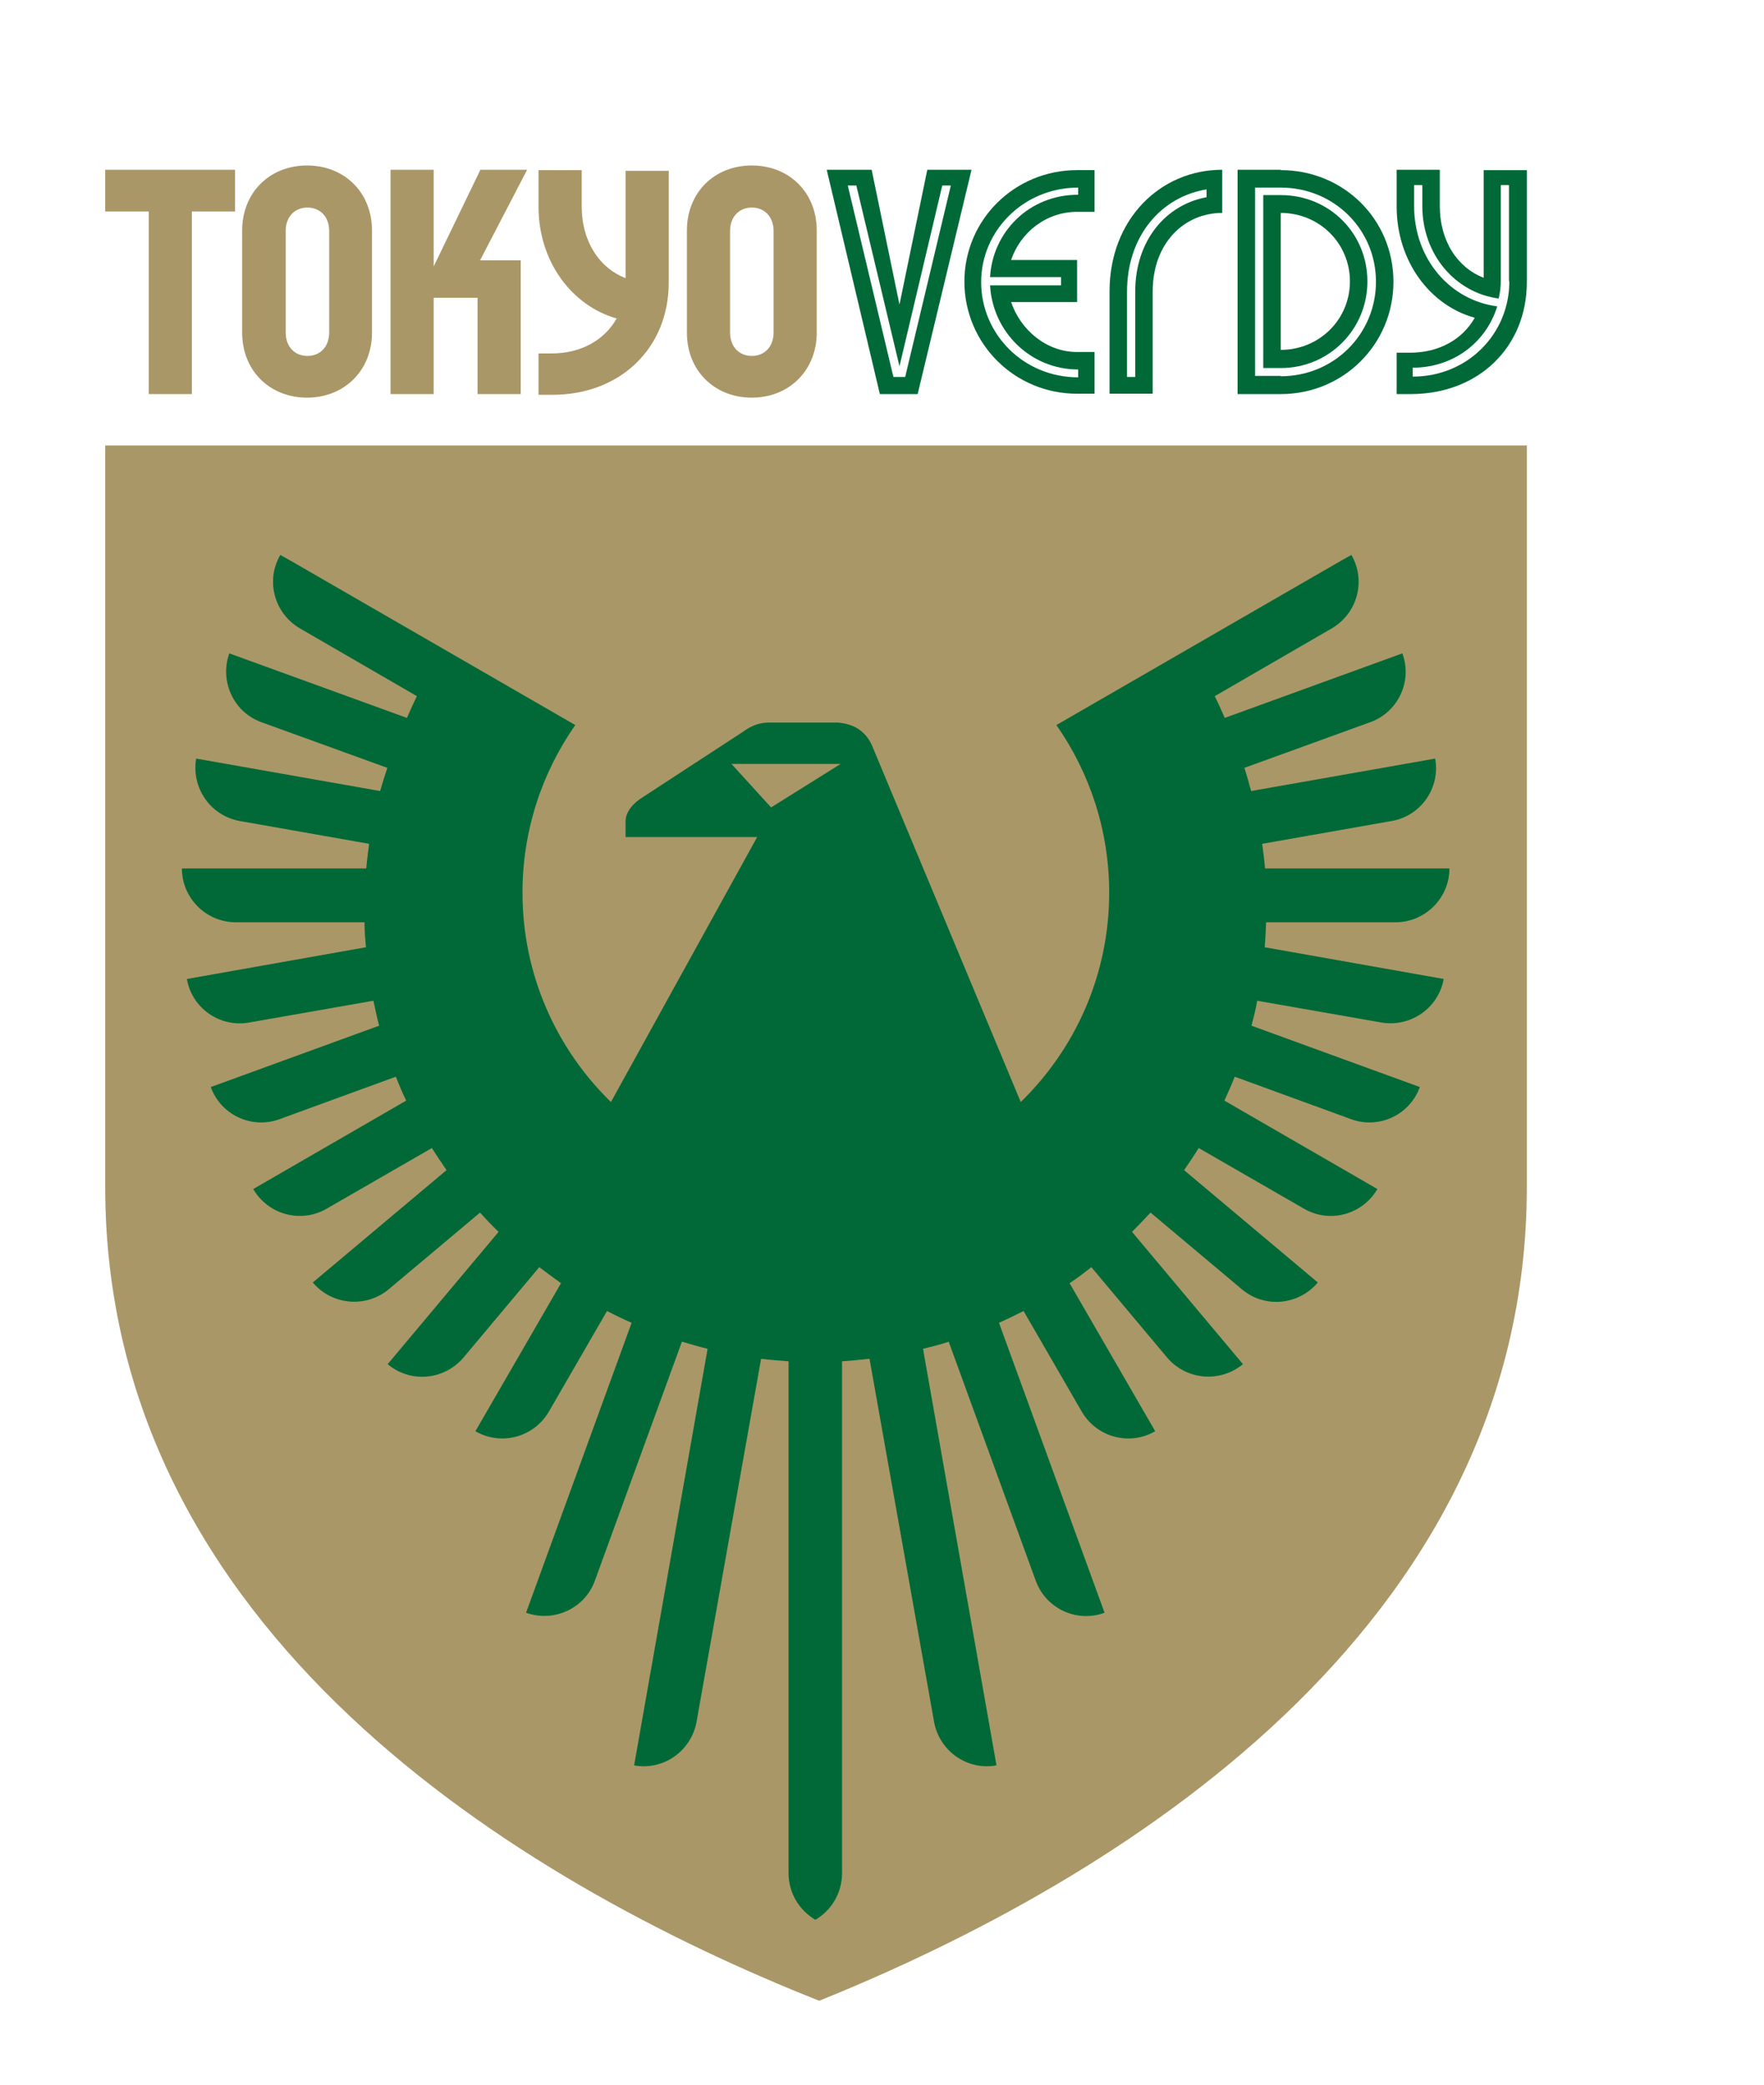 <?xml version="1.0" encoding="UTF-8"?><svg id="_レイヤー_2" xmlns="http://www.w3.org/2000/svg" width="49.46" height="58.46" xmlns:xlink="http://www.w3.org/1999/xlink" viewBox="0 0 49.46 58.46"><defs><style>.cls-1{fill:none;}.cls-2{fill:#006937;}.cls-3{clip-path:url(#clippath-1);}.cls-4{fill:#aa9767;}.cls-5{clip-path:url(#clippath-2);}.cls-6{clip-path:url(#clippath);}</style><clipPath id="clippath"><rect class="cls-1" width="49.46" height="58.46"/></clipPath><clipPath id="clippath-1"><rect class="cls-1" x="-235.55" y="-67.4" width="487.26" height="347.35"/></clipPath><clipPath id="clippath-2"><rect class="cls-1" x="-235.55" y="-67.4" width="487.26" height="347.35"/></clipPath></defs><g id="_スポーツ支援活動"><g id="_東京ヴェルディ"><g class="cls-6"><g class="cls-3"><g class="cls-5"><path class="cls-4" d="M17.54,7.8c-.72-.28-1.23-1.01-1.23-2.02v-1.01h-1.21v1.03c0,1.55.95,2.78,2.19,3.13-.34.6-.99.98-1.82.98h-.37v1.16h.39c1.92,0,3.26-1.33,3.26-3.14v-3.14h-1.21v3.03Z"/><polygon class="cls-4" points="13.47 4.76 12.16 7.47 12.16 4.76 10.95 4.76 10.95 11.05 12.16 11.05 12.16 8.35 13.39 8.35 13.39 11.05 14.6 11.05 14.6 7.3 13.46 7.3 14.78 4.76 13.47 4.76"/><polygon class="cls-4" points="2.95 5.93 4.17 5.93 4.17 11.05 5.38 11.05 5.38 5.93 6.59 5.93 6.59 4.76 2.95 4.76 2.95 5.93"/><path class="cls-2" d="M41.6,4.76v3.03c-.72-.28-1.23-1.01-1.23-2.02v-1.01h-1.21v1.03c0,1.55.95,2.78,2.19,3.12-.34.6-.99.98-1.82.98h-.37v1.16h.39c1.92,0,3.26-1.33,3.26-3.14v-3.14h-1.21ZM42.32,7.89c0,1.47-1.17,2.67-2.71,2.67v-.25c1.11,0,2.05-.68,2.37-1.72-1.32-.17-2.33-1.33-2.33-2.81v-.59h.23v.59c0,1.36.93,2.43,2.14,2.59.04-.16.06-.33.06-.49v-2.69h.23v2.69Z"/><path class="cls-4" d="M8.61,4.64c-1.06,0-1.82.77-1.82,1.82v2.87c0,1.06.77,1.82,1.82,1.82s1.82-.77,1.82-1.82v-2.87c0-1.06-.77-1.82-1.82-1.82M9.23,9.32c0,.41-.26.66-.61.66s-.61-.25-.61-.66v-2.84c0-.41.26-.66.61-.66s.61.25.61.66v2.84Z"/><path class="cls-2" d="M31.11,8.17v2.87h1.21v-2.87c0-1.35.88-2.2,1.95-2.2v-1.21c-1.74,0-3.16,1.39-3.16,3.41M33.83,5.3v.23c-1.14.21-2,1.21-2,2.65v2.39h-.23v-2.39c0-1.57.96-2.66,2.23-2.87"/><path class="cls-2" d="M35.91,5.47h-.49v4.85h.49c1.35,0,2.43-1.08,2.43-2.43s-1.07-2.42-2.43-2.42M35.91,9.82v-3.85c1.08,0,1.94.85,1.94,1.92s-.86,1.92-1.94,1.92"/><path class="cls-2" d="M27.04,7.89c0,1.75,1.41,3.15,3.16,3.15h.49v-1.17h-.49c-.87,0-1.59-.63-1.85-1.4h1.85v-1.18h-1.85c.26-.77.98-1.35,1.85-1.35h.49v-1.17h-.49c-1.75,0-3.16,1.39-3.16,3.13M30.23,5.46c-1.38,0-2.4,1.05-2.47,2.31h1.99v.23h-1.99c.07,1.3,1.13,2.36,2.47,2.36v.22c-1.54,0-2.72-1.22-2.72-2.67s1.2-2.65,2.72-2.65v.22Z"/><path class="cls-2" d="M35.91,4.76h-1.21v6.29h1.21c1.76,0,3.16-1.4,3.16-3.15s-1.4-3.13-3.16-3.13M35.91,10.54h-.72v-5.28h.72c1.49,0,2.67,1.17,2.67,2.64s-1.18,2.65-2.67,2.65"/><path class="cls-4" d="M21.08,4.64c-1.06,0-1.82.77-1.82,1.82v2.87c0,1.06.77,1.82,1.82,1.82s1.82-.77,1.82-1.82v-2.87c0-1.06-.77-1.82-1.82-1.82M21.69,9.32c0,.41-.26.66-.61.66s-.61-.25-.61-.66v-2.84c0-.41.26-.66.61-.66s.61.25.61.66v2.84Z"/><path class="cls-2" d="M26,4.76l-.78,3.78-.78-3.78h-1.26l1.49,6.29h1.06l1.51-6.29h-1.25ZM25.38,10.57h-.33l-1.28-5.37h.24l1.21,5.07,1.2-5.07h.24l-1.28,5.37Z"/><path class="cls-4" d="M22.97,56.1c-8.43-3.34-20.02-10.36-20.02-22.82V12.49h39.86v20.79c0,12.47-11.59,19.49-19.84,22.82"/><path class="cls-2" d="M39.13,25.86c.83,0,1.51-.68,1.51-1.51h-5.17c-.02-.23-.05-.46-.08-.69l3.63-.64c.82-.14,1.37-.93,1.22-1.75l-5.16.91c-.06-.22-.12-.44-.19-.65l3.53-1.28c.78-.28,1.19-1.15.9-1.93l-4.98,1.81c-.09-.21-.18-.41-.28-.61l3.28-1.9c.72-.42.97-1.34.55-2.06l-.32.18-7.95,4.59c.93,1.33,1.48,2.95,1.48,4.7,0,2.3-.95,4.38-2.48,5.87l-4.13-9.9c-.18-.48-.52-.7-1-.74h-1.92c-.26,0-.48.07-.74.26l-2.88,1.88c-.26.18-.41.41-.41.63v.44h3.69l-4.1,7.43c-1.53-1.49-2.48-3.57-2.48-5.87,0-1.75.55-3.37,1.48-4.7l-7.95-4.59-.32-.18c-.42.72-.17,1.64.55,2.06l3.28,1.9c-.1.2-.19.4-.28.61l-4.98-1.81c-.28.78.12,1.65.9,1.93l3.53,1.28c-.07.21-.14.43-.2.65l-5.16-.91c-.14.82.4,1.6,1.22,1.75l3.63.64c-.03.23-.06.45-.08.69h-5.17c0,.83.68,1.51,1.51,1.51h3.61c0,.24.02.47.04.7l-5.02.89c.14.82.93,1.37,1.75,1.22l3.48-.61c.05.23.1.47.16.7l-4.72,1.72c.28.78,1.15,1.19,1.93.9l3.26-1.19c.09.23.18.45.29.67l-4.29,2.48c.42.72,1.34.97,2.06.55l2.95-1.7c.13.21.27.41.41.62l-3.75,3.15c.54.64,1.49.72,2.13.19l2.56-2.15c.17.19.34.37.52.54l-3.11,3.71c.64.54,1.59.45,2.13-.19l2.12-2.53c.2.15.4.3.61.45l-2.4,4.15c.72.42,1.64.17,2.06-.55l1.63-2.82c.23.12.46.23.69.33l-2.96,8.13h0c.78.28,1.65-.12,1.93-.9l2.44-6.7c.24.07.48.14.72.2l-2.06,11.68h0c.82.15,1.6-.4,1.75-1.22l1.81-10.18c.25.03.51.05.77.07v14.35c0,.56.3,1.04.75,1.31.45-.26.75-.75.75-1.31v-14.35c.26-.02.51-.04.77-.07l1.81,10.18c.15.82.93,1.37,1.75,1.22h0s-2.06-11.68-2.06-11.68c.24-.06.49-.12.72-.2l2.44,6.7c.28.78,1.15,1.19,1.93.9l-2.96-8.13c.23-.1.46-.22.69-.33l1.63,2.82c.42.72,1.34.97,2.06.55l-2.4-4.15c.21-.14.41-.29.61-.45l2.12,2.53c.54.64,1.49.72,2.13.19l-3.11-3.71c.18-.18.35-.36.52-.54l2.56,2.15c.64.54,1.59.45,2.13-.19l-3.75-3.15c.14-.2.28-.41.41-.62l2.95,1.7c.72.42,1.64.17,2.06-.55l-4.29-2.48c.1-.22.2-.44.29-.67l3.26,1.19c.78.29,1.65-.12,1.93-.9l-4.72-1.72c.06-.23.12-.46.16-.7l3.48.61c.82.14,1.6-.4,1.75-1.22l-5.02-.89c.02-.23.03-.47.04-.7h3.61ZM20.51,21.42h3.06l-1.95,1.22-1.11-1.22Z"/></g></g></g></g></g></svg>